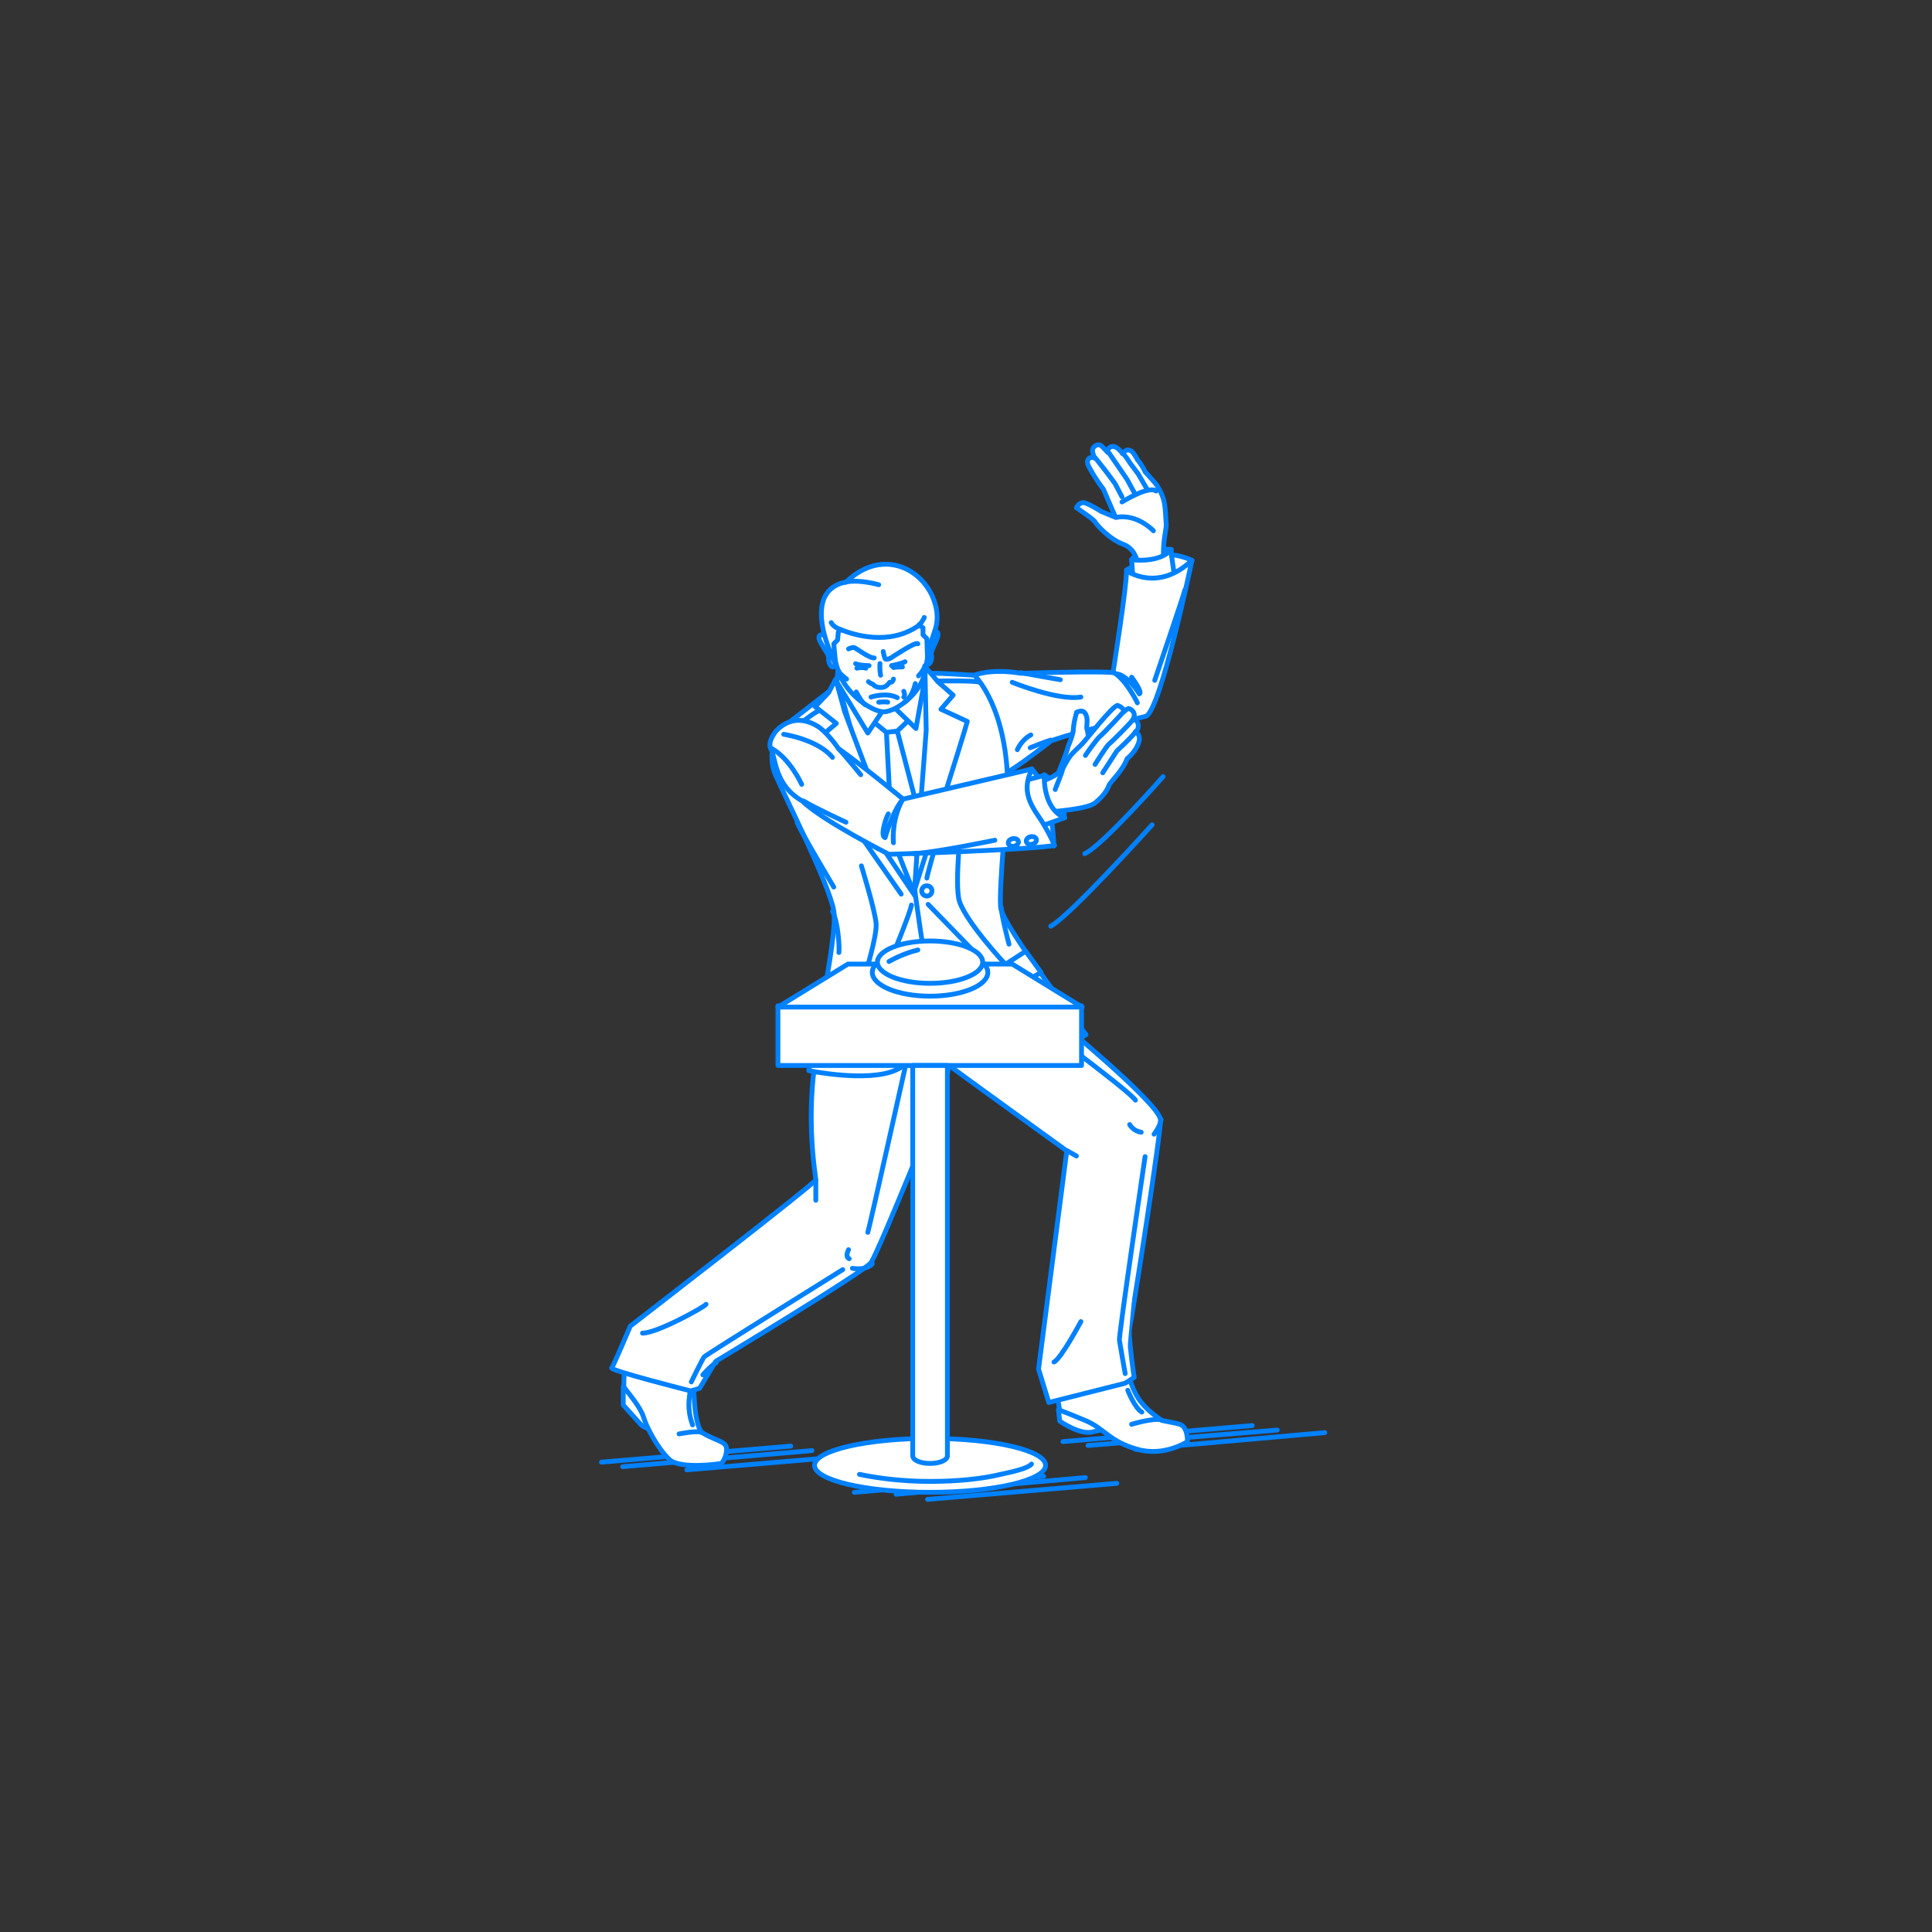 <?xml version="1.0" encoding="utf-8"?>
<!-- Generator: Adobe Illustrator 22.0.1, SVG Export Plug-In . SVG Version: 6.00 Build 0)  -->
<svg version="1.1" id="レイヤー_1" xmlns="http://www.w3.org/2000/svg" xmlns:xlink="http://www.w3.org/1999/xlink" x="0px"
	 y="0px" viewBox="0 0 301 301" style="enable-background:new 0 0 301 301;" xml:space="preserve">
<rect x="0" y="0" width="301" height="301" fill="#333333" stroke="none"/>
<style type="text/css">
	.st0{fill:none;}
	.st1{fill:none;stroke:#0081FF;stroke-width:0.75;stroke-linecap:round;stroke-linejoin:round;stroke-miterlimit:10;}
	.st2{fill:#FFFFFF;stroke:#0081FF;stroke-width:0.75;stroke-linecap:round;stroke-linejoin:round;stroke-miterlimit:10;}
</style>
<g id="guide">
</g>
<rect y="1" class="st0" width="300" height="300"/>
<g>
	<g>
		<line class="st1" x1="176.9" y1="225.8" x2="206.4" y2="223.2"/>
		<line class="st1" x1="144.5" y1="233.6" x2="174" y2="231.1"/>
		<line class="st1" x1="107" y1="229" x2="136.5" y2="226.5"/>
		<line class="st1" x1="97" y1="228.5" x2="126.5" y2="226"/>
		<line class="st1" x1="93.7" y1="227.8" x2="123.2" y2="225.3"/>
		<line class="st1" x1="139.6" y1="232.8" x2="169.1" y2="230.2"/>
		<line class="st1" x1="133.1" y1="232.5" x2="162.6" y2="230"/>
		<line class="st1" x1="169.5" y1="225.2" x2="199" y2="222.8"/>
		<line class="st1" x1="165.6" y1="224.6" x2="195.1" y2="222.1"/>
	</g>
	<g>
		<g>
			<g>
				<path class="st2" d="M164.9,219.6l0.2,1.8c0,0,3.1,2.2,5.1,1.7c2-0.4,4.8-1.2,4.8-1.2s-6.2-4.4-6.5-4.5
					C168.2,217.5,164.9,219.6,164.9,219.6z"/>
				<path class="st2" d="M175.1,210.6c0,0,0.6,5.5,2.8,8c1,1.2,2.1,2,3.1,2.7c1.4,0.3,2.2,0.4,2.8,0.6c1.3,0.4,1.2,2.7,1.2,2.7
					s-3.6,2.4-7.8,1.2c-4.3-1.2-5-3.1-7.9-4.4c-2.6-1.1-4.2-1.7-4.2-1.7s-0.8-3.5-0.1-6.3s0.5-10.7,0.5-10.7l6.9,0.7L175.1,210.6z"
					/>
			</g>
			<path class="st2" d="M176.3,221.9c0,0,3.3-1,4.6-0.7"/>
			<path class="st1" d="M175.7,216.6c0,0,1.1,2.8,2.2,3.4"/>
		</g>
		<path class="st2" d="M147.8,150l16.1,8.2c0,0,16.5,13.5,16.9,16.2c0.2,1.4-4.5,31.3-4.8,32.4s0.7,7.8,0.7,7.8l-1.4,0.9l-11.9,3
			l-1.6-5.2l4.4-34c0,0-16.5-11.9-20.1-14.6S135,150.4,147.8,150z"/>
		<path class="st2" d="M178.4,180.2c0,0-4.1,27.8-4,28.6c0.1,0.7,0.9,5.2,0.9,5.2"/>
		<path class="st1" d="M176,175.2c0,0,0.5,1,1.8,1.2"/>
		<path class="st2" d="M168.4,205.9c0,0-3.1,5.8-4.2,6.3"/>
		<path class="st1" d="M179.8,176.7c0,0,0.9-1.1,1.1-2.3"/>
		<path class="st1" d="M159.2,157.6c0,0,16.5,12.1,17.7,13.8"/>
		<line class="st1" x1="167.7" y1="180.1" x2="166.3" y2="179.3"/>
		<g>
			<path class="st2" d="M97.1,216v2.9c0,0,2,2.2,2.7,3c0.7,0.8,3.4,1.3,3.4,1.3s0.2-3.1-0.9-4.7C101.1,217,97.1,216,97.1,216z"/>
			<path class="st2" d="M108.2,212.2c-0.2,2-0.3,9.6,1.2,11c2.3,1.4,3.8,1.3,3.8,2.6c0,1.3-0.8,2.2-0.8,2.2s-6.3,1-8.1-0.6
				c-1.8-1.7-3.5-4.9-4-6.5c-0.5-1.7-2.3-3.7-3.1-4.8c0,0-0.2-5.1,1.5-6.9c1.7-1.8,8.3-6.1,8.3-6.1l6.2,0.4
				C113.2,203.4,108.2,211.7,108.2,212.2z"/>
			<path class="st2" d="M147.5,154c0,0-19,6.2-19.5,6.5c-3,11.5-0.9,22.7-0.9,23.3c0,0.5-28.9,22.8-28.9,22.8s-2.7,6.4-2.9,6.5
				c-0.4,0.4,12.3,3.6,12.3,3.6l1.4-0.4l2.5-4.2c0,0,23.4-14.1,24.2-15.4c1.2-1.7,10.8-25.6,10.8-25.6c0.8-1.5,1.5-5.7,1.9-8.8"/>
			<path class="st1" d="M131.3,197.8c-0.3,0.2-21.2,13.2-21.6,13.6c-0.3,0.4-2,3.9-2,3.9"/>
			<path class="st2" d="M110,203.2c-0.2,0.4-7.6,4.5-9.9,4.5"/>
			<path class="st2" d="M141.2,165.5c0,0-5.7,25.6-6,26.5"/>
			<path class="st2" d="M132.2,194.7c0,0-0.6,1.1,0.1,1.4"/>
			<path class="st2" d="M107.5,216.9c-0.1,0.9-0.5,2.6,0.4,5.1"/>
			<line class="st2" x1="127.1" y1="183.8" x2="127.1" y2="187"/>
			<path class="st2" d="M105.8,223.4c0,0,2.9-0.6,3.6-0.2"/>
			<path class="st1" d="M109.5,214.2c0,0,1.4-1.6,2.1-1.9"/>
			<path class="st1" d="M132.8,197.6c0,0,2.2,0.4,3.1-0.7"/>
		</g>
		<polygon class="st2" points="149.2,137 130.7,137 130.9,107.8 138.9,111.8 144.6,105 		"/>
		<path class="st2" d="M139.8,113.9c0,0,7.3,27.7,7.2,28.4l-2.5,4.8l-4.9-3.9l-1.5-29.2L139.8,113.9z"/>
		<path class="st2" d="M142.7,139.7c0,0,2.9,9.9,3.1,12.5c0.3,4.8-0.4,11.8-6.2,14.5c-4.4,2-13.6,0.1-13.6,0.1
			c0-0.5,4.6-20.8,3.9-24.9s-7.7-18-9.1-21.2s0.4-6.8,0.4-6.8l9.4-7.3l4.4,15.6L142.7,139.7z"/>
		<g>
			<path class="st2" d="M175.5,88.8c0,0,3.3-2,5.6-2.3c2.2-0.4,4.6,0.8,4.6,0.8s-1.1,2.7-3.4,4C179.9,92.5,175.8,89.7,175.5,88.8z"
				/>
			<g>
				<path class="st2" d="M176.3,87.2c0,0,0.8-1.2,2.2-1.5c1.3-0.3,4-0.1,4-0.1s0,1.9-2.1,2.5C178.4,88.7,176.3,87.2,176.3,87.2z"/>
				<g>
					<path class="st2" d="M177.3,88.2c0,0-0.1-2.6-2.3-3.4c-2.2-0.8-4.2-3.1-4.4-3.5c-0.2-0.4-2.9-2.2-2.9-2.2s0.5-1.1,1.5-0.7
						c1,0.4,2.4,1.3,2.4,1.3l2.2,0.9c0,0-1.2-2.8-1.9-4.4c-0.5-0.6-1.4-2-1.4-2s-0.9-1.5-1-1.8c-0.3-0.9,0.4-1.4,1.1-1
						c0,0-0.6-1-0.3-1.6c0.2-0.3,0.7-0.7,1.2-0.4c0.2,0.1,0.9,0.9,1.1,1.1c-0.1-0.7,0.5-1.1,1.1-0.9c0.3,0.1,0.9,0.6,1.2,1.1
						c0,0,0.5-1,1.4-0.4c0.4,0.3,0.9,1.3,0.9,1.3s0.9,1.1,1.2,1.9c0.7,0.8,1.5,1.6,1.9,2.2c1.3,2.1,1.2,3.1,1.4,6.1
						c0,0.7-0.6,2.9-0.4,5.2c0.2,1.9,0.2,5.4,0.2,5.4l-4.3,0.3C177.4,92.6,177.6,88.4,177.3,88.2z"/>
					<path class="st1" d="M179.7,82.7c0,0-2.5-2.7-5.8-2.1"/>
					<path class="st1" d="M174.8,77.4c0,0-0.9-1.7-1-1.9c0-0.1-1.6-2.2-1.6-2.2l-1.5-1.9"/>
					<polyline class="st1" points="176.8,76.9 175.6,74.7 172.8,70.6 					"/>
					<path class="st1" d="M178.7,76.2l-1.4-2.4l-1.2-1.6c0,0-0.9-1.4-1.1-1.5"/>
				</g>
				<path class="st2" d="M176.6,91.2l-0.3-4c0,0,4.2,0.6,6.1-1.5l0.6,4.2C183,89.9,180.3,92.2,176.6,91.2z"/>
			</g>
			<path class="st2" d="M151.8,105.2c0,0,2.4-1.1,7.3-0.3c5.5-0.2,13.3-0.3,14.3-0.1c0,0,2.2-13.8,2.1-15.9c0,0,4.8,3.5,10.2-1.6
				c0,0-4.9,23.6-7.2,24.3c-0.9,0.3-9.3,1.9-14.7,3.8c-4.3,3.3-4.8,3.6-7.1,5.1C154.1,122.1,150.9,111.5,151.8,105.2z"/>
			<path class="st2" d="M177.2,109.5c0,0-1.7-3.6-3.8-4.8"/>
			<path class="st2" d="M176.3,105.5c0,0,1.8,2.4,1.2,2.6c0,0-1.6-2.7-3.4-3.1"/>
			<path class="st1" d="M158.5,116.8c0,0,0.6-1.5,2.1-2.3"/>
			<path class="st1" d="M179.9,106c0,0,4.5-13.2,4.7-14.1"/>
		</g>
		<polygon class="st2" points="135.9,112.3 138.1,114.1 139.8,113.9 142.1,111.7 140.7,110.2 136.8,110.2 		"/>
		<path class="st2" d="M130.6,103.5c0,0,4.9,5.4,7.2,6.8l-2.6,3.9l-4.8-7.9L130.6,103.5z"/>
		<path class="st2" d="M130.2,105.8l1.4,5.1c0,0,10.2,27.2,11.1,28.9c0,0-15.8-23.5-16.2-23.9l3.8-3.2l-3.3-2.6l2.1-2.2L130.2,105.8
			z"/>
		<path class="st2" d="M142.5,138.5c0,0,1.5,11.7,2.4,14.5c2,6.3,7.4,10.2,12.5,10.9c6.7,0.8,11.8-2.7,11.8-2.7s-13-17-13.3-19.8
			c-0.3-2.9,1-16,1.1-18.1c0.1-13.1-5.2-18.1-5.2-18.1s-6.3-0.4-6.7-0.3s-0.5,19.9-0.5,19.9L142.5,138.5z"/>
		<path class="st2" d="M143.2,102.4c0,0-1.4,5.8-3.9,7.8l3.4,3.3l1.4-7.8L143.2,102.4z"/>
		<path class="st2" d="M144.1,103.8l0.2,10c0,0-1.7,22.2-1.8,24.8c0,0,7.8-24.5,8.2-26.2l-4.1-1.9l1.9-2.2l-2.4-2.1L144.1,103.8z"/>
		<polygon class="st2" points="147.2,123.2 152,122.2 151.9,123.8 146.5,125.6 		"/>
		<path class="st1" d="M149.9,126.8c0,0-1.3,11.2-0.4,13.7c1.2,3.4,7.2,9.8,7.2,9.8"/>
		<circle class="st2" cx="144.4" cy="138.8" r="0.8"/>
		<circle class="st2" cx="146.4" cy="151.5" r="0.8"/>
		<path class="st1" d="M147.6,155c0,0,6.9,5.4,16.2,5"/>
		<path class="st2" d="M144.4,136.8c0-0.4,2.4-8.6,2.6-9.9"/>
		<path class="st2" d="M128.4,122.1c0,0,11.1,15.9,12,17.2"/>
		<path class="st1" d="M141.6,152.5c0,0-0.2,8.9-11.1,12"/>
		<path class="st2" d="M121.6,115.3c0,0,4.9-4.3,6.1-4.6"/>
		<line class="st1" x1="151.5" y1="148" x2="144.6" y2="140.9"/>
		<path class="st2" d="M134.2,134.9c0,0,2.1,6.8,2.3,9s-2.6,10.9-2.6,10.9"/>
		<path class="st1" d="M130.7,148.4c0.1-0.8-0.1-4.7-1-6.4"/>
		<path class="st2" d="M157.2,147.1c0,0-1.2-4.5-1.2-5.7"/>
		<path class="st2" d="M159.8,148.2l-4.5,2.9l1.1,1.6c0.6,0.8,1.6,1.1,2.5,0.7l3.3-1.9L159.8,148.2z"/>
		<path class="st1" d="M138.8,149.5c0,0,3-7.2,3.2-8.5"/>
		<path class="st1" d="M181.2,121c0,0-9.5,10.8-12.2,12"/>
		<path class="st1" d="M179.5,128.5c0,0-12.8,14.2-15.8,15.8"/>
		<g>
			<path class="st2" d="M129,99.2c0,0-1.2-0.7-1.4,0c-0.2,0.7,1.6,2.7,1.5,3.3c-0.1,0.6,0.4,1.8,0.9,1.3c0.4-0.5,0.2-0.8,0.2-0.8"/>
			<path class="st2" d="M144.7,98.8c0,0,1.1-0.8,1.4-0.2c0.3,0.7-1.2,2.8-1,3.4c0.2,0.6-0.2,1.8-0.7,1.4c-0.5-0.4-0.3-0.8-0.3-0.8"
				/>
			<path class="st2" d="M132,102"/>
			<path class="st2" d="M129.3,97.5c0,0,0.3,5.4,1.9,8.4s5.1,5.1,6.6,5c2.1-0.2,5.5-2.9,6.2-5.8s1.4-8.1-0.2-11.3
				c-1.5-3.2-6.8-5.1-8.6-4.7C133.3,89.4,129.6,92.3,129.3,97.5z"/>
			<path class="st2" d="M130.6,98.5c0,0,0.3-0.5,0.4-0.4c2,0.8,7.6,2.6,12.2-0.7l0.6,0.4l0,1.1l0.6,0.6l0.1,3c0,0,0.4-2.1,0.9-3.5
				c0.4-1.2,0.9-2.4,0.4-4.5c-1.3-5.6-8.1-9.5-14-3.8c0,0-2.4,0.2-3.4,2.5c-1.6,3.9,1.7,9.9,1.8,10.4l-0.3-3.3l0.6-0.6L130.6,98.5z"
				/>
			<path class="st2" d="M137.1,103.4c0-0.2-0.1,0.9,0.1,1.8"/>
			<path class="st2" d="M135.7,108.6c0,0,2.4-0.8,4.1,0.1"/>
			<path class="st2" d="M136.9,109.4c0,0,1.2-0.1,1.4,0"/>
			<path class="st2" d="M132.2,101.1c0,0,0.6-0.3,0.9-0.2c0.3,0.1,2.4,1.7,3.1,1.6"/>
			<path class="st1" d="M135.3,106.2c0,0,0.3,0.3,0.7,0.4c0,0,0.4,0.6,1.4,0.5c0.7,0,1.2-0.8,1.2-0.8s0.5,0.1,0.6-0.5"/>
			<g>
				<path class="st2" d="M138.9,103.7c0,0,1.6-0.3,2.1-0.6"/>
				<path class="st1" d="M140.6,103.9c0,0-0.9,0-1.4,0.1"/>
			</g>
			<g>
				<path class="st2" d="M135.4,103.7c0,0-1.5,0-2.1-0.3"/>
				<path class="st1" d="M133.5,104.1c0,0,0.8-0.2,1.4,0"/>
			</g>
			<path class="st2" d="M129.5,97c0,0,0.3,0.7,1.5,1.1"/>
			<path class="st2" d="M144,96.2c0,0-0.4,0.9-0.8,1.1"/>
			<path class="st1" d="M143.1,105.3c0,0,0.8-0.8,1-1.6"/>
			<path class="st1" d="M131.9,105.8c0,0-1.2-0.9-1.2-1.2"/>
			<path class="st1" d="M142.6,106.5c0,0-0.4,2.1-1.7,2.9"/>
			<path class="st1" d="M133.4,107.8c0,0,0.8,1.6,1.4,2"/>
			<path class="st2" d="M137.6,101.5c0,0,0.2,1.2,0.4,1.2c0,0,0.3,0.1,0.8-0.2c0.5-0.3,3.9-2.6,4.2-2.2"/>
			<path class="st1" d="M140.8,107.7c0,0,0.3,0.7,0,0.9"/>
		</g>
		<g>
			<path class="st2" d="M160.7,119.8c0,0,0.8,0.6,2,3c1.2,2.4,1.5,9,1.5,9s-4.8-3.4-4.9-6.3C159.2,122.6,160.7,119.8,160.7,119.8z"
				/>
			<g>
				<path class="st2" d="M162.7,120.7c0,0,2.4,1.7,2.8,2.7s0.3,3.9,0.3,3.9s-1.8,0.5-3-1.4S162.7,120.7,162.7,120.7z"/>
				<g>
					<path class="st2" d="M164.9,120.4c0,0,1.5-3.7,1.5-4.1c0,0,0.6-1.3,0.8-2.4c0.1-1.7,0.5-2.6,0.5-2.9c0,0,1.1-0.7,1.5,0.4
						c0.2,0.4,0.2,1,0.1,2c0.3,1,0.4,2.7,0.4,2.7s-0.3,2.4-1,3.7C168,121.1,166.3,120.8,164.9,120.4z"/>
					<path class="st2" d="M165.7,119.5c0,0-0.2,0.4-0.8,0.9c-1.8,1.5-5.7,2.1-5.7,2.1l0.7,4.2c0,0,9.1-0.3,10.7-1.6
						c1.6-1.3,2-2.3,2.2-2.8c0.2-0.5,2.1-2.2,2.8-4.1c1.2-1,1.8-2.2,1.9-2.9c0.1-0.6-0.2-1.1-0.6-1.3c0.6-0.4,0.5-1.2,0.3-1.5
						c-0.2-0.4-0.7-0.4-0.7-0.4c0.6-1-0.2-1.6-0.6-1.7c-0.2-0.1-0.8,0.5-0.8,0.5c0-0.7-1-1-1-1c-0.9,0.2-4.9,5.4-5.6,6.1
						c-0.3,0.3-1.3,1.2-1.7,1.7S165.7,119.5,165.7,119.5z"/>
					<g>
						<path class="st1" d="M169.1,117.7c0.1-0.2,1.8-2.6,2.3-3c0.5-0.4,3.6-3.7,3.7-3.9"/>
						<path class="st1" d="M170.6,119.1c0,0,1.8-2.9,2.2-3.2c0.4-0.3,3.7-3.6,3.7-3.8"/>
						<path class="st1" d="M171.8,120.4l2.2-3.4c0,0,2.6-2.4,2.9-3"/>
						<path class="st1" d="M164.4,123c0-0.1,1-2.4,1.2-3.3"/>
					</g>
				</g>
				<path class="st2" d="M158.9,121.8l3.8-1c0,0-0.3,5.2,3.2,6.6l-5.1,1.8C160.8,129.1,157.5,125.9,158.9,121.8z"/>
			</g>
			<g>
				<g>
					<path class="st2" d="M120.9,113.9c-0.4,0.5-1.3,1.8-0.8,2.8c0.8,1.4,0.5,5.6,4.9,8.1c3,3,13.5,8.3,13.5,8.3s22.6-0.7,25.8-1.4
						c0,0-0.7-1.6-1.6-3.1c-1.3-2.3-4-4.7-1.9-8.8l-20.1,4.7c0,0-5.9-4.9-10.1-7.9c-0.5-0.8-2.2-2.9-3.3-3.5
						C124.6,111.5,122.4,112.3,120.9,113.9z"/>
					<path class="st2" d="M155,130.9c0,0-9.2,1.9-12.6,2.1"/>
				</g>
				<g>
					
						<ellipse transform="matrix(0.979 -0.206 0.206 0.979 -23.511 35.879)" class="st2" cx="160.6" cy="130.9" rx="0.8" ry="0.6"/>
					
						<ellipse transform="matrix(0.979 -0.206 0.206 0.979 -23.635 35.311)" class="st2" cx="157.8" cy="131.2" rx="0.8" ry="0.6"/>
				</g>
				<path class="st1" d="M139.2,131.3c0,0-0.4-3.4,1.4-6.7"/>
				<path class="st1" d="M138.4,126.8c-0.2,0.2-1.4,3.5-0.5,3.7c0,0,1.1-4,2.7-5.9"/>
			</g>
			<path class="st1" d="M131.8,128.1c0,0-4.6-2.1-6.6-3.3"/>
			<path class="st1" d="M134.1,120.7c0,0-2.8-3.4-3.4-4"/>
			<path class="st1" d="M122.1,114.4c0,0,5.3,0.8,7.6,3.6"/>
		</g>
		<path class="st1" d="M165.2,105.9c0,0-4.6-0.8-6.2-1.1"/>
		<path class="st1" d="M157.7,106.3c0,0,7.1,2.9,10.7,2.3"/>
		<path class="st2" d="M160.5,116.5c0,0,2.2-0.9,3.2-1.2"/>
		<path class="st2" d="M128.5,154l7.5,1.4l-0.7,2.2c-0.3,1.1-1.5,1.8-2.6,1.5l-5-1.4L128.5,154z"/>
		<path class="st1" d="M146.2,106.1c0,0,6-0.1,6.4,0.2"/>
		<path class="st1" d="M129.9,138.2c0,0-4.9-8.2-5.7-10"/>
		<path class="st2" d="M136.9,91.1c0,0-3.1-0.9-5.2-0.4"/>
		<path class="st2" d="M124.9,122.2c0,0-1.8-4-4.7-5.6"/>
		<path class="st1" d="M174.8,78.2c0,0,4.2-2.6,5.3-1.7"/>
	</g>
	<g>
		<ellipse class="st2" cx="144.9" cy="228.3" rx="18" ry="4.2"/>
		<path class="st2" d="M133.9,229.7c2.8,0.6,6.7,1.1,11,1.1c4.3,0,8.1-0.4,11-1.1c2.4-0.5,4.3-1,4.8-1.6"/>
		<g>
			<rect x="121.2" y="156.7" class="st2" width="47.3" height="9.3"/>
			<polygon class="st2" points="168.6,156.9 121.2,156.9 132.1,150.2 157.7,150.2 			"/>
		</g>
		<ellipse class="st2" cx="144.9" cy="151.5" rx="9" ry="3.7"/>
		<ellipse class="st2" cx="144.9" cy="149.9" rx="8.2" ry="3.3"/>
		<path class="st2" d="M138.5,149.8c0,0,2-1.2,4.5-1.8"/>
		<path class="st2" d="M142.2,166v60.8c0,0.7,1.2,1.2,2.7,1.2s2.7-0.5,2.7-1.2h0V166H142.2z"/>
	</g>
</g>
</svg>
